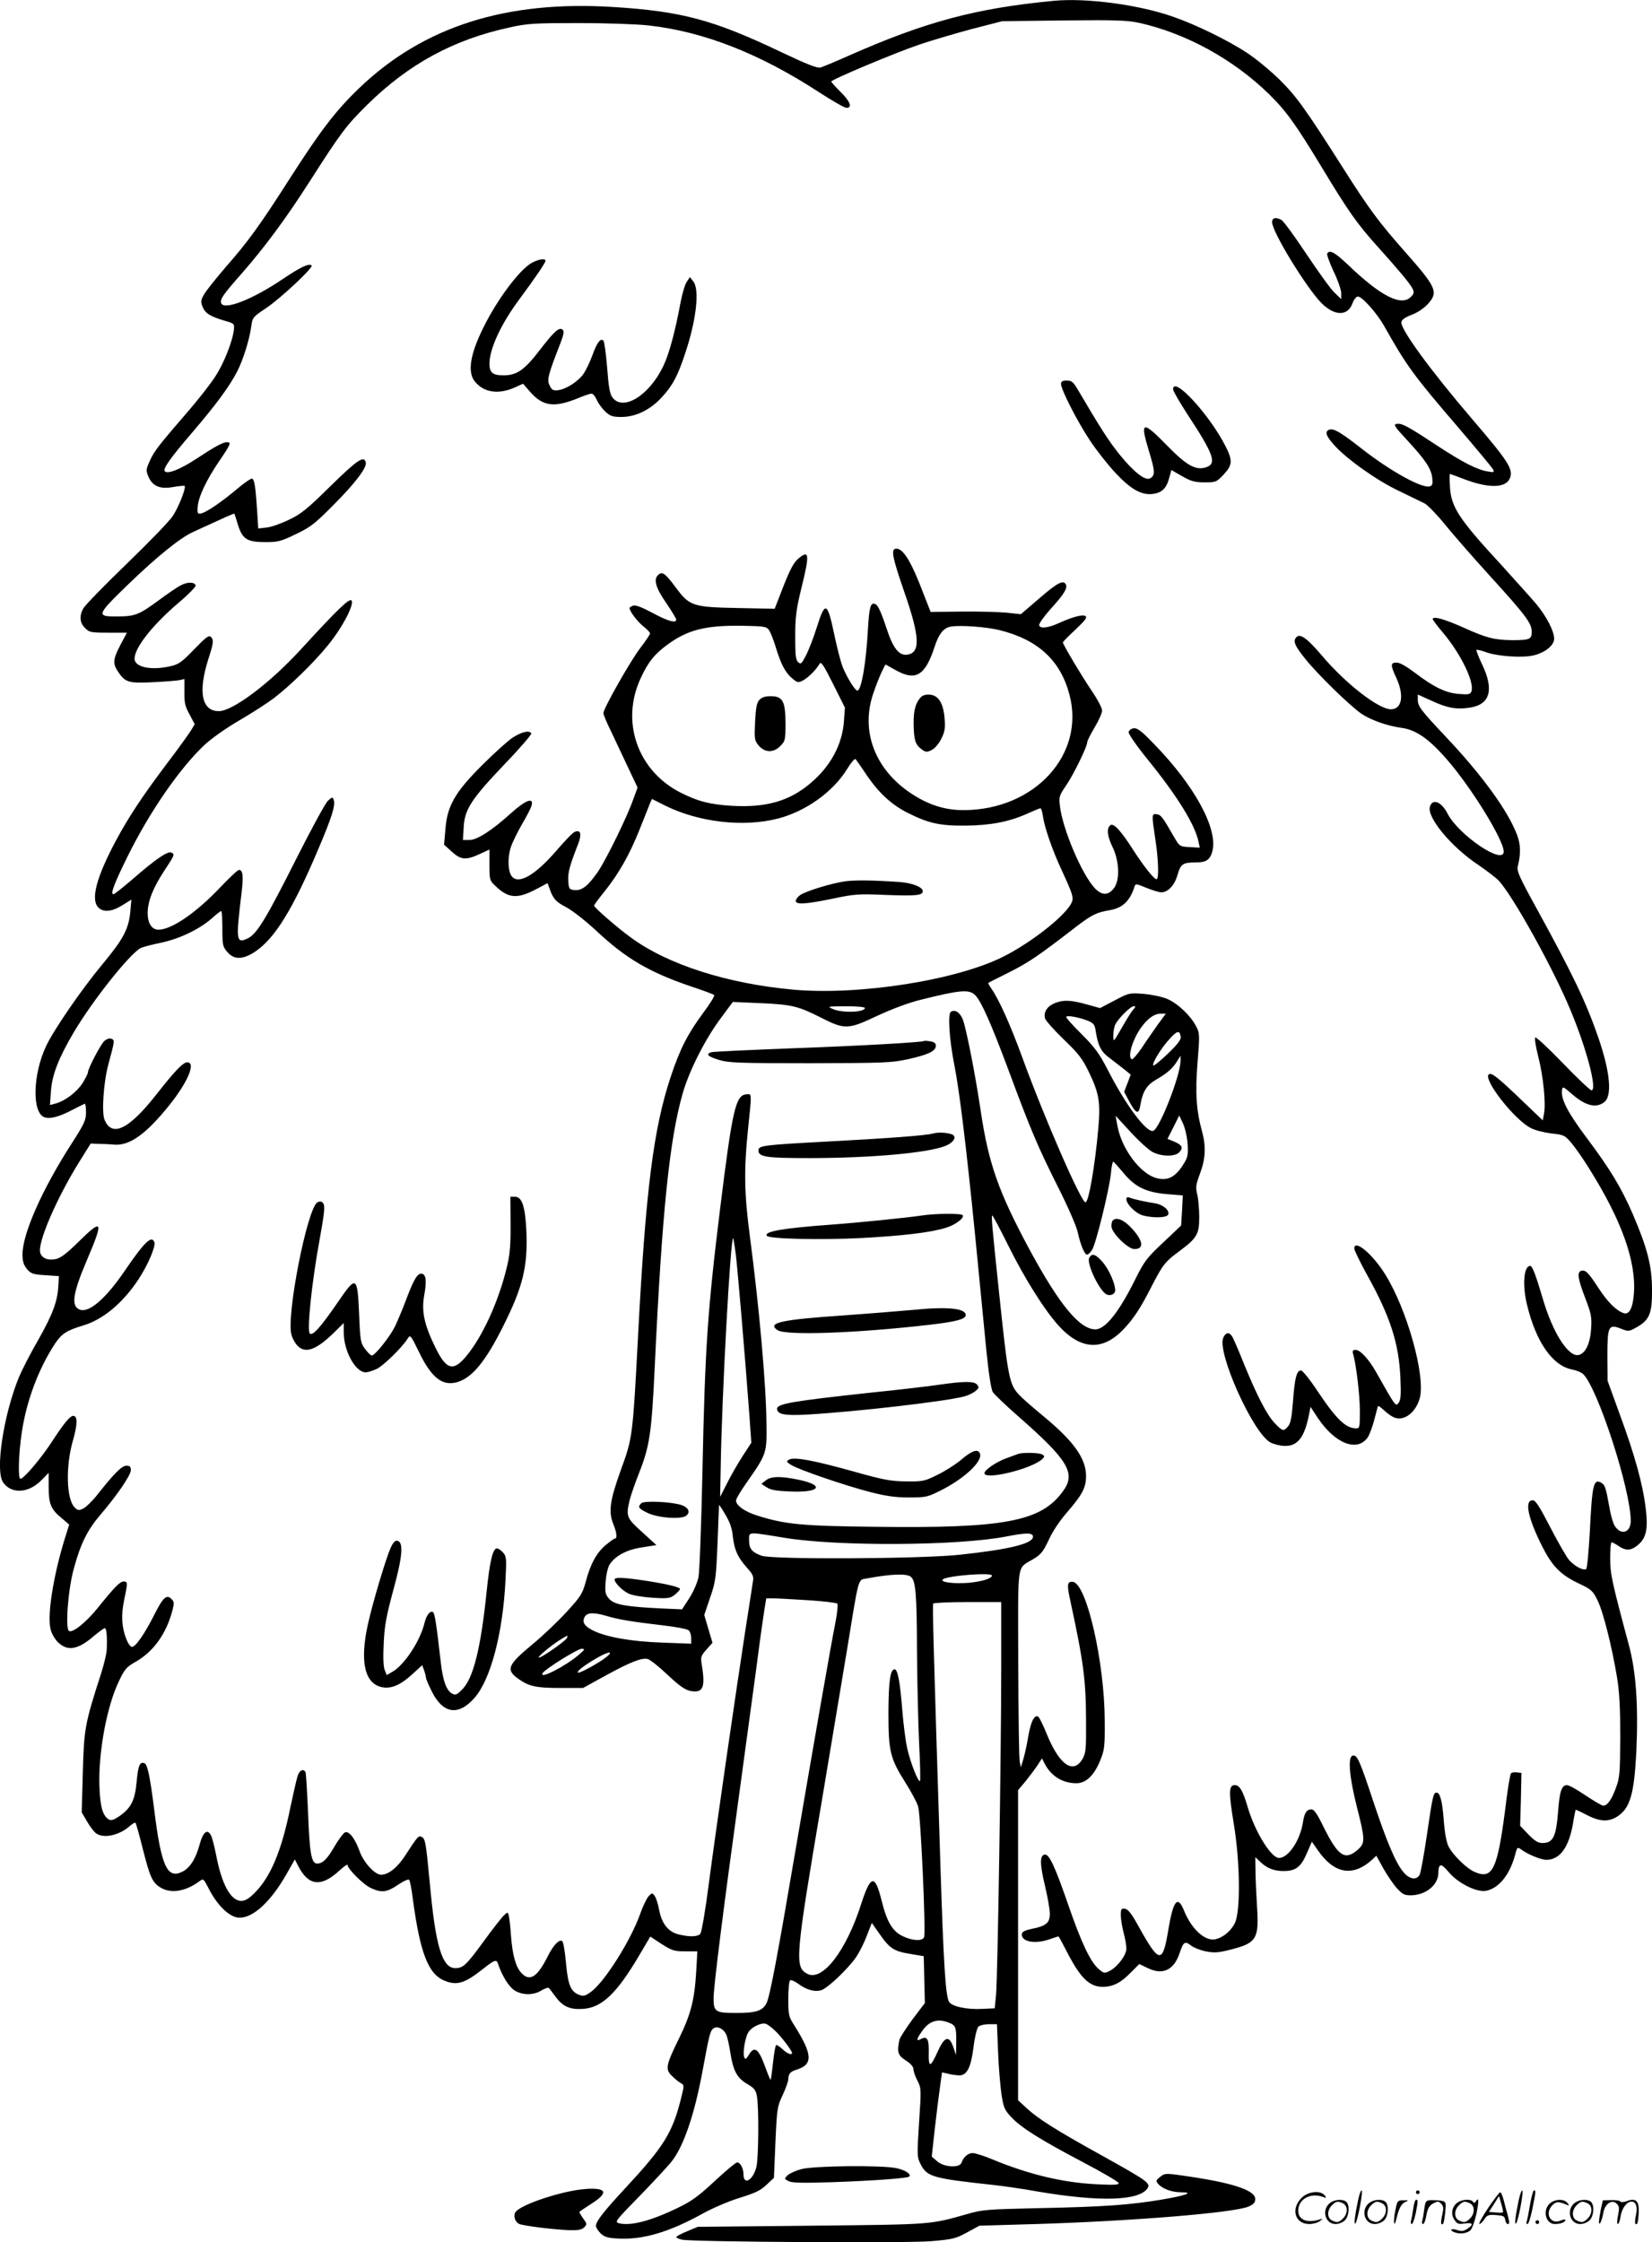 <?xml version="1.0" encoding="UTF-8"?>
<svg xmlns="http://www.w3.org/2000/svg" version="1.0" viewBox="0 0 884.443 1200.479" preserveAspectRatio="xMidYMid meet">
  <g transform="translate(0.041,1200.745) scale(0.1,-0.1)" fill="#000000" stroke="none">
    <path d="M5640 12003 c-417 -40 -685 -112 -1095 -293 -71 -32 -140 -60 -152 -64 -17 -5 -71 16 -210 82 -365 174 -534 219 -901 242 -574 36 -1016 -105 -1359 -434 -125 -120 -207 -227 -371 -483 -159 -249 -224 -339 -341 -472 -54 -63 -108 -130 -119 -150 -18 -32 -19 -39 -7 -68 14 -34 42 -51 125 -75 42 -12 45 -15 42 -43 -6 -64 -56 -189 -103 -258 -26 -40 -87 -117 -134 -172 -165 -191 -188 -220 -212 -272 -22 -48 -23 -54 -9 -87 22 -52 63 -69 133 -56 31 5 58 8 61 6 9 -10 -32 -114 -64 -162 -19 -29 -132 -145 -250 -259 -118 -114 -221 -220 -229 -236 -22 -41 -18 -77 10 -104 22 -23 31 -25 124 -25 l100 0 -35 -66 c-40 -77 -42 -99 -11 -145 37 -55 57 -61 187 -54 63 3 127 8 141 11 l26 6 0 -69 c-1 -57 3 -77 27 -120 l28 -53 -19 -32 c-11 -18 -69 -99 -130 -179 -133 -177 -203 -283 -271 -409 -105 -196 -137 -315 -98 -359 27 -30 73 -26 131 10 l48 30 -6 -67 c-9 -92 -38 -146 -153 -284 -108 -130 -257 -347 -297 -432 -73 -154 -77 -361 -8 -383 31 -9 77 3 146 39 33 17 63 32 68 34 4 2 7 -18 7 -45 0 -43 -8 -61 -80 -173 -155 -241 -260 -479 -260 -588 0 -39 6 -57 24 -79 21 -25 33 -29 98 -33 l73 -5 -3 -50 c-4 -84 -30 -154 -108 -292 -42 -72 -88 -163 -104 -201 -82 -203 -127 -499 -84 -561 45 -64 136 -59 205 11 l39 40 0 -76 c0 -90 12 -120 70 -167 l40 -34 -25 -80 c-60 -196 -93 -403 -75 -479 4 -21 21 -51 36 -67 52 -55 110 -46 197 30 27 22 52 41 58 41 9 0 13 -45 10 -115 -1 -22 -15 -80 -31 -130 -85 -263 -91 -293 -97 -526 l-6 -215 27 -46 c14 -25 35 -53 46 -63 38 -34 128 -16 187 38 13 11 25 18 28 15 3 -3 21 -67 40 -143 37 -146 50 -175 90 -201 56 -37 136 -25 212 31 21 16 22 15 49 -37 47 -94 115 -158 166 -158 74 0 167 86 250 231 l46 81 17 -33 c55 -109 123 -117 220 -28 25 23 45 37 45 32 0 -21 86 -107 125 -124 58 -27 86 -23 145 17 29 20 56 32 60 27 4 -4 13 -48 19 -98 39 -290 82 -405 168 -441 68 -29 110 -17 214 66 57 45 67 48 75 23 21 -64 59 -124 88 -142 43 -27 102 -27 145 0 18 11 37 17 40 12 4 -4 19 -25 35 -46 39 -53 77 -70 148 -65 100 7 179 82 299 285 l60 102 61 -40 c55 -35 67 -39 126 -39 l65 0 -6 -107 c-9 -153 -29 -230 -91 -357 -72 -146 -76 -168 -39 -203 16 -16 37 -33 48 -39 18 -10 18 -12 1 -80 -46 -186 -93 -260 -296 -479 -116 -125 -160 -180 -160 -205 0 -9 12 -27 26 -41 21 -19 38 -24 97 -27 131 -6 270 35 447 133 54 30 140 67 199 85 81 25 112 39 143 69 l41 38 8 190 c8 182 10 193 39 254 16 35 30 73 30 84 0 28 11 41 40 50 94 28 92 80 -10 242 -28 43 -30 54 -30 139 0 51 4 96 10 99 5 3 25 -5 42 -18 45 -33 87 -45 122 -36 34 9 143 112 189 178 17 25 43 76 57 114 l27 69 43 -61 c53 -76 76 -91 164 -105 l71 -12 3 -125 3 -126 -66 -87 c-36 -49 -67 -98 -70 -109 -14 -67 -9 -84 35 -112 25 -16 40 -33 40 -46 0 -11 9 -38 21 -61 21 -40 21 -46 9 -225 -11 -171 -11 -185 7 -220 35 -70 61 -78 383 -113 58 -6 168 -22 245 -36 336 -57 547 -50 589 19 16 26 -8 42 -251 177 -240 133 -335 193 -398 251 l-45 42 0 830 0 830 38 45 c20 25 49 63 64 85 l26 40 15 -29 c34 -66 96 -104 169 -104 52 0 96 42 129 125 22 54 24 74 23 210 -1 314 -97 733 -170 743 -30 4 -33 -13 -17 -88 74 -342 86 -433 87 -655 1 -154 -1 -173 -19 -205 -49 -83 -122 -34 -190 130 -20 50 -41 93 -47 96 -20 13 -39 -24 -53 -103 -7 -45 -20 -101 -27 -125 l-13 -43 -6 30 c-4 17 -7 254 -8 528 -1 560 -10 502 82 558 40 24 52 40 81 101 20 45 58 102 98 148 82 95 102 132 102 195 0 94 -66 186 -228 320 -56 46 -113 96 -128 112 -55 58 -61 87 -109 543 -39 370 -43 420 -37 420 3 0 42 -73 86 -162 87 -175 191 -341 267 -426 120 -133 238 -140 351 -20 54 57 90 112 152 234 58 112 70 127 146 183 94 70 106 90 106 182 0 44 -5 99 -11 123 -9 37 -7 51 15 110 30 79 33 145 11 226 -31 112 -37 207 -24 370 12 150 12 156 -9 195 -28 54 -97 120 -153 144 -25 11 -81 23 -125 27 -79 6 -79 6 -157 -35 l-78 -41 -72 20 c-85 24 -126 25 -172 6 -39 -16 -59 -48 -51 -80 3 -12 48 -63 100 -113 80 -77 100 -103 135 -175 54 -112 63 -161 51 -298 -18 -205 -52 -400 -69 -400 -23 0 -218 446 -338 775 -64 175 -125 311 -165 368 -11 16 -19 30 -17 32 2 2 54 28 114 58 104 53 152 85 355 242 84 64 111 78 180 89 70 12 110 50 134 128 4 15 10 14 63 -8 32 -13 68 -24 79 -24 37 0 72 37 88 94 17 58 28 66 99 66 54 0 75 14 87 59 32 119 -94 351 -311 574 -68 71 -91 88 -110 85 -13 -1 -25 -11 -27 -20 -2 -9 42 -73 102 -147 159 -196 254 -350 272 -440 l7 -32 -54 3 c-54 3 -54 3 -86 58 -59 103 -68 115 -91 118 -27 4 -27 -1 -7 -134 17 -112 20 -214 6 -214 -13 0 -70 72 -124 156 -66 104 -106 147 -123 133 -21 -17 -17 -58 13 -119 35 -73 39 -174 7 -217 -31 -41 -65 -41 -103 -1 -69 73 -173 317 -187 441 -6 48 -3 56 32 107 40 58 114 209 114 232 0 8 18 44 40 81 22 36 40 77 40 90 0 14 -25 61 -55 105 -53 78 -155 249 -155 260 0 3 30 34 68 69 51 49 64 65 53 72 -15 10 -68 -4 -141 -37 -59 -27 -103 -32 -107 -12 -2 8 28 50 66 92 69 76 88 109 76 128 -14 23 -46 6 -141 -76 l-99 -85 -75 8 c-41 4 -150 7 -242 6 l-166 -2 -38 97 c-66 174 -108 242 -146 242 -30 0 -22 -44 42 -229 86 -246 89 -332 13 -339 -41 -4 -73 37 -106 138 -32 96 -47 128 -63 134 -24 9 -31 -19 -38 -139 -9 -174 -35 -325 -56 -325 -13 0 -56 70 -80 129 -10 27 -30 104 -44 172 -37 176 -49 180 -94 36 -16 -51 -41 -116 -56 -146 -25 -49 -29 -52 -44 -38 -13 13 -15 40 -15 139 0 102 6 144 31 248 48 193 45 217 -16 165 -23 -19 -43 -58 -78 -146 l-47 -121 -196 4 c-246 5 -260 10 -337 115 -55 73 -70 83 -92 61 -24 -24 -12 -67 43 -147 30 -44 55 -85 55 -91 0 -21 -46 -8 -127 36 -56 30 -90 43 -103 39 -11 -4 -20 -9 -20 -13 0 -17 42 -73 74 -98 20 -16 36 -33 36 -38 0 -5 -24 -41 -54 -80 -53 -70 -196 -322 -196 -347 0 -7 17 -49 39 -93 21 -45 62 -131 91 -193 l53 -112 -23 -63 c-34 -97 -143 -318 -188 -386 -53 -77 -87 -104 -126 -100 -29 3 -31 6 -34 49 -3 45 8 83 54 201 19 51 12 74 -19 62 -10 -3 -53 -48 -96 -98 -114 -133 -204 -186 -241 -141 -21 25 -24 100 -6 155 9 28 37 84 61 126 25 42 48 87 51 100 11 44 -32 28 -109 -41 -104 -94 -183 -145 -225 -145 l-34 0 4 68 c5 96 40 150 220 339 82 85 145 159 142 164 -11 18 -52 8 -100 -23 -27 -18 -101 -85 -165 -149 -144 -144 -186 -217 -195 -344 l-7 -80 42 -38 c49 -44 75 -46 149 -12 l52 24 0 -82 c0 -81 1 -84 33 -114 68 -65 115 -69 212 -19 l66 35 10 -27 c20 -57 33 -72 90 -102 33 -17 105 -74 160 -125 160 -150 284 -223 514 -301 61 -20 114 -40 118 -44 4 -4 -22 -47 -59 -96 -82 -111 -125 -194 -174 -343 -92 -277 -134 -606 -175 -1396 -28 -530 -29 -537 -92 -709 -59 -164 -67 -223 -39 -291 17 -41 21 -75 8 -75 -5 0 -27 -16 -51 -36 -49 -42 -81 -101 -106 -197 -17 -62 -26 -77 -104 -162 -47 -51 -128 -128 -178 -169 -138 -114 -148 -139 -74 -190 55 -38 92 -46 224 -46 l118 0 118 65 c135 74 196 98 228 90 13 -3 61 -41 107 -85 63 -59 93 -80 122 -86 67 -12 81 17 61 138 -7 43 -6 49 24 83 l33 37 -22 74 -22 75 31 92 c30 86 32 104 40 292 4 110 8 202 8 204 1 3 16 -20 34 -51 24 -40 36 -73 40 -117 8 -70 25 -110 73 -164 30 -33 38 -47 36 -67 0 -3 -19 -122 -41 -265 -54 -350 -154 -1041 -196 -1358 -18 -142 -39 -265 -46 -273 -13 -16 -56 -18 -114 -4 -56 13 -91 55 -106 129 -6 33 -17 69 -25 78 -12 17 -14 17 -32 -2 -10 -11 -31 -54 -46 -97 -49 -138 -187 -358 -260 -413 -31 -23 -42 -27 -63 -19 -47 17 -62 50 -73 168 -5 61 -14 114 -20 120 -14 14 -48 -20 -77 -79 -57 -114 -97 -139 -142 -91 -30 32 -48 95 -56 202 -3 49 -9 97 -12 107 -5 18 -5 18 -25 0 -11 -10 -61 -73 -110 -141 -92 -126 -109 -142 -151 -142 -70 0 -106 119 -136 451 -22 229 -24 244 -47 253 -14 6 -20 -1 -85 -101 -41 -64 -90 -103 -129 -103 -34 0 -95 67 -116 128 -24 66 -55 107 -77 99 -8 -3 -34 -37 -57 -76 -39 -68 -63 -91 -93 -91 -30 0 -40 54 -48 268 -5 117 -11 217 -14 222 -13 21 -35 8 -44 -28 -6 -20 -22 -93 -37 -162 -47 -233 -106 -372 -191 -457 -31 -31 -51 -43 -72 -43 -56 0 -105 89 -135 249 -9 45 -21 91 -27 102 -19 37 -43 18 -61 -50 -21 -77 -52 -126 -95 -146 -79 -38 -111 34 -148 335 -22 176 -36 241 -52 247 -25 10 -34 -12 -42 -100 -9 -99 -30 -140 -92 -183 -31 -21 -44 -25 -57 -18 -33 21 -46 67 -50 175 -7 181 39 430 104 565 30 63 40 76 86 102 97 54 167 150 200 275 11 41 10 49 -4 63 -26 27 -45 10 -92 -83 -52 -103 -100 -173 -120 -173 -8 0 -21 18 -29 39 -26 64 -30 129 -13 211 20 95 20 100 -3 100 -19 0 -47 -28 -142 -146 -61 -75 -131 -130 -150 -119 -21 13 -5 225 26 335 35 130 72 205 140 285 92 107 165 215 165 241 0 19 -5 24 -24 24 -25 0 -67 -43 -159 -160 -24 -30 -56 -61 -71 -69 -25 -12 -30 -11 -47 6 -44 44 -49 219 -9 358 22 77 25 121 9 130 -17 11 -47 -23 -116 -128 -60 -94 -156 -207 -174 -207 -14 0 -10 133 7 247 25 170 90 343 179 478 35 52 61 69 150 96 106 31 213 121 296 247 51 78 93 176 85 199 -15 38 -53 1 -157 -151 -101 -149 -190 -227 -240 -211 -51 16 -41 86 36 266 91 214 85 226 -48 95 -64 -63 -94 -85 -121 -90 -41 -8 -72 5 -81 34 -16 52 87 291 209 487 l61 98 45 -2 c25 0 63 -2 85 -4 82 -5 170 60 294 215 98 123 140 226 93 226 -22 0 -67 -47 -161 -167 -150 -192 -242 -238 -282 -140 -16 39 -5 202 21 297 34 125 34 129 16 136 -10 4 -25 -1 -38 -12 -20 -19 -88 -148 -88 -169 0 -6 -13 -31 -28 -56 -31 -48 -91 -94 -142 -109 l-33 -9 5 72 c6 89 40 177 121 315 100 170 300 422 360 454 11 5 59 18 108 28 99 21 205 71 273 131 24 22 47 39 50 39 3 0 6 -42 6 -94 0 -87 2 -97 26 -125 36 -43 84 -42 149 1 105 70 202 226 338 548 73 171 94 238 83 265 -6 17 -8 16 -31 -5 -14 -13 -88 -150 -166 -304 -168 -334 -215 -410 -264 -433 -61 -29 -63 -11 -33 238 12 96 8 129 -13 129 -7 0 -50 -41 -97 -90 -130 -138 -263 -230 -334 -230 -36 0 -58 34 -58 90 1 63 28 132 88 224 57 86 59 91 38 99 -20 8 -85 -37 -200 -137 -55 -47 -103 -86 -109 -86 -18 0 3 55 77 205 117 236 274 464 407 591 38 36 114 90 189 134 69 40 152 94 185 119 88 67 218 194 292 286 76 93 142 220 124 238 -12 12 -78 -52 -264 -255 -170 -187 -371 -338 -446 -338 -92 0 -112 103 -56 279 28 87 30 102 13 119 -10 10 -28 -4 -88 -66 -62 -65 -83 -81 -122 -90 -105 -26 -198 -8 -198 39 0 58 94 178 234 298 54 45 95 88 93 94 -6 19 -43 20 -79 1 -18 -9 -71 -45 -118 -80 -106 -78 -127 -86 -218 -87 -119 -1 -118 5 51 169 155 150 283 254 352 284 22 10 80 37 129 59 49 23 90 40 90 39 1 -2 10 -28 19 -59 24 -78 49 -94 147 -94 68 0 84 4 164 43 78 37 102 56 200 155 114 114 179 199 174 227 -8 41 -43 18 -188 -124 -128 -126 -159 -151 -225 -182 -41 -20 -95 -39 -119 -41 l-44 -5 -6 98 c-8 122 -14 162 -26 169 -5 3 -42 -22 -82 -56 -83 -70 -165 -126 -194 -131 -16 -3 -19 2 -16 37 4 53 47 144 116 245 60 88 65 100 41 100 -22 0 -61 -21 -166 -90 -84 -55 -151 -82 -167 -66 -12 13 29 71 145 206 131 153 202 250 243 330 32 63 66 172 75 242 6 45 9 49 78 95 78 52 255 218 245 229 -14 13 -57 -7 -154 -72 -162 -110 -315 -169 -330 -130 -8 21 8 44 112 162 123 141 235 292 364 494 165 258 193 295 304 405 223 220 464 351 766 416 94 21 132 23 370 23 147 0 314 -6 374 -13 294 -33 594 -151 910 -357 71 -46 137 -84 147 -84 33 0 21 34 -31 85 -27 27 -50 52 -50 56 0 10 337 152 472 198 65 22 191 59 280 83 l163 42 329 4 c281 3 339 1 405 -13 250 -56 502 -194 693 -380 94 -92 144 -162 288 -400 137 -227 185 -296 296 -419 116 -129 169 -193 185 -222 10 -20 10 -27 -6 -44 -51 -56 -162 0 -341 172 -69 65 -96 80 -109 58 -3 -5 12 -48 34 -95 23 -47 41 -100 41 -117 l0 -32 -36 35 c-20 18 -87 112 -150 206 -63 95 -123 177 -134 183 -31 16 -50 12 -50 -12 0 -52 184 -352 265 -434 71 -70 141 -70 166 1 7 19 20 35 28 35 23 0 102 -89 141 -158 120 -213 155 -262 400 -547 94 -110 176 -209 182 -219 9 -17 7 -19 -26 -13 -58 9 -134 48 -276 141 -158 104 -185 118 -213 114 -19 -3 -12 -14 54 -85 99 -107 130 -153 136 -202 4 -32 2 -42 -11 -47 -39 -15 -210 79 -366 201 -111 87 -151 111 -174 102 -25 -10 -19 -31 25 -81 65 -74 228 -190 346 -246 59 -29 122 -59 140 -68 17 -10 66 -60 108 -112 42 -52 151 -177 243 -278 189 -208 222 -251 222 -297 0 -40 -11 -45 -103 -45 -95 1 -138 11 -259 66 -103 46 -168 65 -168 47 0 -5 25 -38 55 -73 96 -114 170 -267 152 -315 -6 -15 -17 -17 -66 -13 -70 5 -135 36 -237 114 -45 34 -80 54 -97 54 -34 0 -34 -13 -2 -82 43 -93 31 -168 -29 -168 -65 0 -241 136 -368 286 -78 92 -117 121 -137 101 -21 -21 -11 -46 49 -120 66 -82 234 -246 297 -290 50 -34 136 -65 213 -76 80 -10 150 -59 247 -171 130 -149 303 -430 303 -492 0 -75 -242 89 -301 204 -32 63 -80 82 -94 37 -18 -57 115 -217 260 -313 44 -30 92 -67 107 -82 77 -82 294 -473 386 -696 87 -208 144 -428 112 -428 -7 0 -76 65 -153 145 -77 80 -144 142 -148 138 -5 -5 3 -51 16 -103 27 -105 41 -248 31 -304 l-7 -37 -116 111 c-125 120 -157 145 -172 136 -36 -23 135 -243 224 -288 22 -12 71 -24 110 -29 66 -7 72 -10 105 -48 20 -23 65 -87 100 -144 171 -273 250 -493 237 -665 -6 -79 -25 -115 -55 -105 -41 14 -88 62 -137 138 -53 81 -68 96 -92 88 -21 -8 -15 -46 23 -144 32 -84 36 -101 32 -165 -5 -80 -30 -132 -66 -141 -55 -13 -139 117 -193 302 -37 126 -56 175 -67 175 -34 0 -43 -99 -18 -205 48 -202 137 -330 243 -350 21 -4 46 -14 57 -23 77 -70 256 -619 256 -787 0 -63 -51 -80 -85 -28 -9 13 -23 60 -30 105 -19 105 -23 116 -45 128 -39 21 -47 -13 -59 -264 -6 -104 -14 -193 -19 -198 -12 -12 -59 11 -91 46 -13 14 -58 92 -100 173 -60 116 -80 148 -96 148 -45 0 -26 -93 50 -245 54 -107 98 -153 194 -199 70 -33 78 -40 103 -91 31 -62 78 -252 105 -415 13 -81 17 -165 17 -320 -1 -189 -3 -216 -23 -269 -23 -64 -46 -96 -68 -96 -8 0 -50 25 -95 55 -44 30 -89 55 -99 55 -29 0 -40 -33 -48 -144 -11 -135 -27 -166 -85 -166 -22 0 -41 12 -74 46 l-44 46 4 142 3 141 -24 3 c-13 2 -27 0 -32 -5 -4 -4 -15 -67 -24 -138 -46 -373 -71 -432 -168 -391 -43 17 -118 90 -142 137 -11 20 -21 74 -26 141 -8 105 -20 148 -39 148 -16 0 -21 -19 -50 -219 -16 -110 -34 -209 -40 -221 -16 -30 -54 -25 -86 13 -42 49 -90 163 -161 376 -74 223 -87 254 -111 249 -28 -6 -19 -113 22 -275 44 -173 44 -191 9 -225 -72 -65 -108 -42 -188 119 -33 68 -50 93 -64 93 -26 0 -38 -18 -46 -70 -15 -96 -78 -190 -128 -190 -42 0 -128 139 -167 270 -26 90 -44 120 -70 120 -32 0 -33 -37 -6 -202 35 -207 38 -476 6 -538 -21 -41 -61 -75 -102 -85 -55 -14 -129 53 -169 152 -34 85 -58 57 -84 -98 -31 -189 -48 -187 -160 15 -37 67 -56 92 -73 94 -19 3 -22 -1 -22 -35 0 -21 7 -63 15 -93 8 -30 15 -69 15 -85 0 -35 -47 -98 -90 -120 -27 -14 -31 -13 -58 10 -44 37 -93 140 -162 340 -74 214 -104 278 -128 273 -26 -5 -26 -49 2 -167 14 -59 26 -126 26 -149 0 -50 -19 -66 -98 -82 -40 -9 -52 -16 -52 -30 0 -40 73 -52 150 -25 23 8 44 15 46 15 2 0 20 -33 40 -72 75 -148 124 -198 197 -198 55 0 96 21 149 75 l47 47 46 -22 c80 -39 140 -10 170 81 20 60 28 66 61 40 14 -11 49 -25 79 -31 45 -9 65 -8 136 10 137 35 150 58 138 235 -4 66 -8 151 -8 189 l-1 70 28 -26 c34 -33 72 -48 123 -48 65 0 93 21 124 93 l28 64 32 -46 c88 -127 188 -144 292 -49 l21 20 38 -69 c21 -37 54 -85 72 -105 29 -32 41 -38 73 -38 81 0 149 55 149 120 1 52 15 53 54 6 49 -60 150 -111 201 -102 68 13 126 84 155 189 12 46 13 47 34 32 35 -26 106 -55 134 -55 72 0 121 66 143 195 6 39 13 71 14 73 1 1 28 -11 60 -28 67 -35 115 -38 160 -10 71 44 93 118 105 348 11 246 -1 428 -40 572 -93 347 -100 381 -100 466 0 46 3 84 8 84 4 0 21 -9 37 -20 40 -27 67 -25 104 6 44 37 55 86 41 197 -15 127 -59 286 -138 500 l-66 182 -1 132 c0 160 6 173 72 147 40 -16 43 -16 84 7 70 39 84 74 83 204 -1 128 -25 219 -102 400 -62 143 -122 243 -249 412 -101 135 -138 207 -131 254 3 21 6 20 52 -20 72 -63 128 -78 172 -46 46 31 35 159 -29 346 -67 193 -134 334 -336 702 -86 156 -102 192 -96 215 17 66 16 118 -3 168 -49 131 -190 324 -384 529 -131 139 -148 161 -148 196 l0 28 73 -33 c86 -40 134 -48 207 -37 107 17 129 95 65 230 -20 41 -33 76 -31 79 3 2 27 -3 53 -13 67 -23 201 -31 259 -15 61 17 104 54 104 88 0 41 -42 121 -97 187 -28 33 -112 126 -186 208 -229 248 -269 310 -275 420 -3 37 -2 67 0 67 2 0 32 -11 66 -24 135 -53 230 -54 254 -1 22 48 -5 90 -202 320 -221 258 -384 481 -378 518 2 13 19 25 55 39 32 12 65 34 88 59 56 63 45 88 -124 279 -138 156 -193 230 -328 443 -206 324 -253 389 -343 478 -48 47 -125 111 -172 142 -99 66 -276 153 -401 196 -184 64 -464 101 -637 84z m-1524 -3368 c8 -11 24 -51 36 -90 28 -93 51 -137 88 -169 29 -24 33 -25 58 -12 29 15 73 60 89 89 8 15 21 -4 73 -108 l63 -126 -5 -72 c-9 -127 -73 -245 -183 -336 -111 -93 -235 -128 -415 -118 -121 7 -188 25 -283 74 -226 119 -315 379 -207 610 39 85 74 129 143 179 107 79 204 104 400 101 116 -2 130 -4 143 -22z m1234 -1 c206 -51 327 -162 375 -345 86 -321 -186 -618 -566 -619 -102 0 -189 28 -284 91 -192 129 -269 333 -200 534 15 44 36 97 46 117 l19 38 54 -30 c108 -61 159 -31 210 127 23 69 49 101 89 106 52 8 187 -2 257 -19z m-710 -777 c65 -96 134 -159 220 -202 110 -55 170 -69 305 -68 136 1 236 20 334 64 35 16 67 29 71 29 4 0 10 -19 13 -42 8 -59 51 -183 99 -286 66 -143 69 -155 49 -188 -44 -73 -218 -207 -359 -278 -252 -127 -773 -209 -1127 -177 -351 32 -671 134 -868 279 -72 52 -197 161 -197 171 0 3 26 39 58 78 77 97 134 198 188 335 25 62 49 123 54 136 l10 22 67 -34 c182 -91 422 -119 608 -71 150 39 296 144 371 267 20 33 40 56 44 51 4 -4 31 -43 60 -86z m581 -1178 c32 -32 87 -157 179 -404 117 -316 158 -412 264 -623 52 -103 99 -211 105 -240 14 -66 37 -122 50 -122 6 0 18 11 27 25 21 32 92 322 101 408 3 37 9 66 13 65 4 -2 28 -29 54 -60 61 -75 122 -105 235 -114 l83 -7 -4 -80 -5 -81 -96 -91 c-85 -79 -101 -101 -143 -184 -91 -186 -166 -281 -220 -281 -84 0 -193 132 -353 428 -165 307 -219 459 -261 742 -29 196 -78 444 -96 490 -16 38 -41 54 -64 40 -17 -11 -8 -150 19 -285 28 -143 64 -439 111 -910 22 -225 49 -502 60 -615 13 -130 26 -212 35 -226 8 -12 67 -69 132 -126 272 -238 314 -308 244 -404 -117 -163 -313 -200 -1006 -191 -390 4 -481 13 -628 59 -69 21 -117 55 -117 82 0 8 25 50 55 93 110 157 110 159 108 318 -2 212 -38 617 -89 1005 -30 226 -32 355 -10 569 21 203 22 193 -11 189 -55 -6 -73 -85 -137 -603 -69 -559 -82 -751 -96 -1428 -6 -276 -15 -525 -21 -554 -6 -29 -27 -78 -49 -112 l-39 -60 -113 5 c-187 9 -249 20 -277 51 -21 24 -23 34 -19 93 3 38 12 77 22 92 30 46 92 79 174 91 l76 12 -77 70 c-84 76 -87 84 -66 173 7 26 29 90 50 143 57 145 67 212 84 570 39 829 79 1217 150 1464 34 119 120 289 202 399 l66 89 141 -6 c175 -8 206 -15 329 -77 130 -66 145 -66 306 10 75 35 169 70 227 84 216 54 262 58 295 25z m-591 -68 c0 -24 -121 -28 -171 -6 -33 14 -30 14 69 15 56 0 102 -4 102 -9z m1437 -9 c-10 -10 -37 -54 -62 -98 -45 -78 -45 -78 -45 -41 0 21 5 48 11 60 17 33 81 97 98 97 12 0 11 -3 -2 -18z m132 -79 c-22 -32 -62 -88 -86 -125 -25 -37 -50 -65 -54 -62 -18 10 -8 62 21 122 38 74 89 122 131 122 l30 0 -42 -57z m-377 20 c32 -13 38 -21 43 -51 12 -82 29 -116 75 -149 25 -19 60 -46 79 -61 l34 -28 -17 -46 -18 -46 28 -53 c37 -67 50 -71 59 -17 12 71 34 106 84 135 58 33 89 60 112 98 l19 30 0 -26 c0 -78 -111 -362 -146 -376 -35 -13 -146 135 -244 327 -46 88 -68 119 -141 192 -48 47 -85 89 -81 92 8 8 68 -3 114 -21z m499 -88 c2 -14 -19 -41 -69 -89 -40 -38 -75 -67 -78 -63 -9 9 43 95 89 144 40 44 53 45 58 8z m-150 -616 c51 -25 120 -25 143 0 22 24 14 39 -30 57 l-34 14 32 63 31 62 21 -45 c11 -25 22 -74 24 -110 3 -59 1 -70 -27 -113 -41 -63 -82 -83 -140 -67 -87 23 -187 157 -209 280 l-10 54 80 -87 c45 -49 98 -97 119 -108z m-2232 -549 c10 -83 49 -540 72 -851 l11 -156 -47 -72 c-25 -39 -63 -105 -83 -145 l-37 -73 3 156 c6 389 53 1245 67 1229 1 -2 8 -41 14 -88z m261 -1516 c288 -47 930 -43 1187 7 107 21 143 21 143 -1 0 -37 -124 -68 -395 -97 -211 -22 -998 -26 -1058 -5 -52 19 -67 37 -67 83 0 47 -12 46 190 13z m675 -208 c27 -20 33 -89 34 -401 1 -154 6 -372 11 -484 6 -112 8 -206 5 -209 -9 -9 -52 101 -68 173 -9 39 -21 133 -27 210 -12 148 -24 215 -41 215 -23 0 -32 -62 -33 -230 0 -210 9 -246 90 -375 31 -49 63 -108 69 -130 14 -44 42 -672 32 -699 -9 -23 -62 -20 -114 5 -55 26 -85 76 -113 189 -36 145 -59 141 -110 -17 -80 -251 -208 -417 -289 -373 -68 36 -64 86 80 935 43 259 102 612 131 785 67 412 60 388 106 396 128 24 213 28 237 10z m435 6 c0 -16 -52 -32 -125 -39 -80 -6 -153 3 -138 18 20 20 263 39 263 21z m-986 -132 c83 -5 154 -14 158 -18 5 -5 0 -53 -11 -108 -22 -110 -103 -573 -211 -1204 -97 -571 -138 -788 -156 -826 -20 -42 -56 -54 -161 -54 -113 0 -123 6 -123 78 0 64 51 468 140 1115 32 237 73 536 90 662 16 127 35 260 41 298 l11 67 36 0 c21 0 104 -5 186 -10z m1036 -347 c0 -458 -19 -1681 -28 -1768 l-7 -70 -65 -3 c-84 -5 -167 13 -180 39 -18 32 -29 208 -45 709 -38 1199 -44 1414 -39 1422 3 4 86 8 185 8 l179 0 0 -337z m-2114 263 c65 -20 143 -32 297 -50 71 -8 135 -20 143 -27 8 -6 14 -25 14 -42 l0 -30 -157 6 c-168 6 -300 30 -371 66 -45 23 -57 44 -42 72 13 23 47 25 116 5z m-211 -118 c-6 -16 -144 -112 -151 -105 -6 5 69 67 116 96 41 25 41 25 35 9z m65 -89 c-73 -63 -218 -137 -195 -99 14 22 187 130 209 130 19 -1 17 -4 -14 -31z m145 -14 c-35 -29 -145 -89 -151 -83 -7 7 26 34 90 72 70 42 107 48 61 11z m1832 -1956 c39 -14 43 -25 42 -104 l-1 -70 -15 43 c-22 63 -46 57 -82 -22 -40 -89 -51 -92 -49 -11 2 74 -8 93 -41 76 -29 -16 -26 -1 9 47 35 49 81 63 137 41z m-929 -43 c32 -29 92 -108 92 -120 0 -14 -26 -4 -52 21 -15 14 -31 24 -34 20 -3 -3 -11 -45 -16 -94 -5 -48 -11 -89 -13 -91 -1 -2 -15 31 -30 73 -34 93 -56 110 -85 63 -16 -26 -20 -29 -26 -15 -9 24 5 108 23 135 17 27 70 52 92 44 9 -2 31 -19 49 -36z m1195 -113 c3 -82 12 -184 18 -227 11 -71 16 -84 51 -122 53 -57 154 -121 382 -241 105 -55 192 -106 194 -113 4 -10 -19 -12 -119 -7 -179 9 -360 52 -556 133 -45 19 -93 34 -106 34 -25 0 -49 -21 -60 -52 -10 -29 -95 -24 -130 8 l-29 25 16 147 c9 81 22 182 28 225 l11 79 31 -7 c17 -5 44 -8 60 -9 43 -1 64 42 78 154 6 51 18 98 25 106 8 8 34 14 57 14 l43 0 6 -147z m-1454 88 c6 -14 15 -57 21 -96 15 -95 36 -134 90 -165 38 -22 46 -33 52 -66 11 -63 9 -331 -3 -379 -18 -71 -69 -100 -69 -39 0 32 -17 64 -34 64 -7 0 -61 -45 -120 -100 -88 -82 -124 -108 -199 -144 -144 -70 -251 -97 -313 -82 -25 7 -21 12 108 144 73 75 152 160 175 189 62 79 120 248 162 473 37 200 42 220 57 235 20 19 59 2 73 -34z M4065 8260 c-14 -15 -19 -42 -23 -118 -4 -93 -3 -99 20 -127 33 -38 79 -39 116 -1 25 25 27 32 27 119 0 120 -15 147 -79 147 -30 0 -48 -6 -61 -20z M4928 8273 c-27 -30 -38 -71 -37 -141 1 -86 9 -111 41 -135 23 -17 29 -18 54 -6 17 8 39 33 52 59 19 37 23 56 19 107 -6 84 -32 127 -78 131 -24 2 -40 -3 -51 -15z M4525 7289 c-73 -10 -212 -53 -242 -74 -13 -9 -23 -23 -23 -31 0 -21 52 -18 198 12 117 25 139 26 282 20 162 -6 200 -3 200 20 0 22 -56 44 -123 49 -144 10 -236 11 -292 4z M4947 6434 c-8 -7 -341 -26 -702 -39 -231 -9 -428 -18 -437 -21 -32 -10 -19 -23 40 -41 51 -16 104 -18 487 -18 402 1 436 2 528 22 107 24 147 43 147 72 0 13 -9 20 -30 23 -17 3 -31 4 -33 2z M4996 5939 c-38 -11 -238 -26 -579 -44 -333 -18 -357 -21 -357 -47 0 -35 44 -41 270 -41 334 0 641 28 733 66 38 16 57 42 41 56 -14 13 -77 19 -108 10z M6030 5587 c0 -27 50 -76 88 -87 57 -15 129 -13 136 5 8 23 -28 53 -71 60 -47 7 -112 21 -135 30 -12 5 -18 2 -18 -8z M4930 5499 c-83 -12 -327 -37 -490 -49 -254 -19 -350 -36 -335 -59 10 -17 292 -23 506 -12 222 12 369 29 453 55 50 15 99 52 90 67 -6 11 -149 10 -224 -2z M5957 5473 c-4 -3 -7 -17 -7 -31 0 -35 88 -122 123 -122 54 0 47 45 -16 113 -41 44 -81 60 -100 40z M5831 5273 c-16 -30 57 -182 95 -197 21 -8 44 4 44 23 0 37 -33 111 -66 150 -38 44 -58 51 -73 24z M4885 4994 c-77 -7 -241 -20 -365 -29 -341 -23 -415 -40 -358 -79 43 -30 421 -17 818 29 137 16 190 30 190 51 0 37 -98 47 -285 28z M5030 4594 c-52 -8 -223 -28 -380 -44 -405 -44 -490 -58 -490 -85 0 -30 40 -38 164 -31 258 15 738 70 838 97 20 5 47 18 59 28 20 16 21 21 10 35 -16 19 -68 19 -201 0z M5148 4194 c-29 -25 -87 -62 -128 -82 -70 -35 -79 -37 -170 -36 -82 1 -120 8 -280 53 -215 60 -318 79 -345 64 -17 -10 -16 -12 9 -28 37 -25 286 -110 424 -146 87 -22 136 -29 208 -29 89 0 99 2 167 36 129 64 229 158 213 199 -10 27 -43 16 -98 -31z M5450 4223 c-8 -3 -39 -14 -68 -25 -50 -19 -112 -61 -112 -78 0 -39 255 23 310 76 13 13 13 16 0 24 -16 10 -105 12 -130 3z M4099 4081 l-23 -18 29 -19 c21 -14 52 -19 125 -22 160 -7 188 33 45 63 -96 20 -148 19 -176 -4z M3433 3959 c-20 -20 -16 -27 30 -50 53 -28 182 -38 210 -17 24 18 13 44 -24 57 -52 18 -202 25 -216 10z M3290 3551 c0 -19 44 -62 78 -77 21 -9 78 -18 127 -21 82 -5 93 -3 118 17 15 12 27 25 27 30 0 10 -66 26 -188 45 -115 17 -162 19 -162 6z M2852 10603 c-60 -29 -169 -169 -247 -315 -85 -161 -107 -268 -64 -322 46 -59 124 -72 210 -35 l49 22 40 -46 c67 -75 127 -83 253 -32 33 14 66 25 74 25 7 0 19 -15 27 -32 7 -18 28 -46 45 -63 28 -26 40 -30 90 -30 77 1 155 40 216 108 56 61 83 112 123 233 60 179 78 342 43 385 l-18 23 -17 -26 c-10 -15 -24 -64 -33 -110 -28 -152 -61 -276 -92 -340 -75 -158 -216 -245 -273 -168 -14 19 -20 56 -28 160 -6 74 -15 139 -20 144 -15 15 -35 -11 -59 -79 -12 -33 -33 -77 -46 -97 -28 -42 -95 -85 -140 -90 -24 -2 -32 2 -43 26 -15 31 -9 54 59 229 16 41 19 61 12 68 -18 18 -44 -4 -123 -107 -83 -108 -123 -136 -195 -136 -58 0 -75 15 -75 62 0 79 61 212 160 345 88 119 140 196 140 206 0 14 -32 10 -68 -8z M5680 9952 c0 -30 87 -201 155 -303 35 -53 96 -130 135 -172 84 -90 141 -122 203 -114 48 7 72 30 87 88 l11 40 57 -33 c48 -27 67 -33 120 -33 62 0 64 1 103 42 47 51 49 74 10 151 -86 170 -281 381 -281 305 0 -9 36 -71 79 -137 139 -212 156 -260 99 -280 -55 -19 -105 8 -209 115 -134 137 -147 133 -99 -26 34 -111 35 -132 8 -148 -25 -17 -89 33 -167 130 -57 72 -95 130 -225 351 -21 35 -30 42 -56 42 -22 0 -30 -5 -30 -18z M2733 5458 c1 -107 -3 -163 -17 -223 -40 -172 -116 -348 -198 -460 -85 -115 -124 -112 -187 17 -60 122 -75 193 -61 276 15 80 11 116 -12 120 -23 4 -43 -30 -83 -136 -18 -49 -46 -115 -61 -147 -28 -56 -107 -155 -124 -155 -5 0 -21 15 -35 34 -25 33 -27 43 -33 193 -9 200 -15 203 -114 58 -92 -134 -135 -182 -150 -167 -16 16 11 277 53 504 26 143 29 180 19 193 -9 11 -17 12 -31 5 -54 -30 -168 -608 -139 -709 5 -19 19 -45 32 -58 41 -44 99 -24 191 65 l57 56 0 -52 c0 -98 63 -212 117 -212 13 0 40 9 61 19 37 19 133 113 163 160 15 24 16 24 62 -71 67 -138 126 -184 206 -160 79 24 150 110 244 298 105 209 132 318 125 504 -6 136 -23 190 -61 190 l-25 0 1 -142z M7250 5323 c0 -9 31 -73 69 -142 124 -223 170 -366 178 -551 4 -91 2 -119 -10 -134 -15 -21 -16 -19 -121 167 -38 67 -84 117 -108 117 -16 0 -19 -5 -14 -22 17 -60 36 -222 36 -305 0 -87 -1 -93 -20 -93 -56 0 -107 50 -209 203 -39 59 -78 107 -86 107 -24 0 -34 -42 -43 -166 -7 -88 -13 -118 -27 -134 -24 -27 -28 -26 -69 16 -43 44 -97 149 -166 318 -28 71 -57 137 -63 147 -16 26 -35 24 -48 -5 -36 -78 160 -514 253 -562 18 -9 52 -18 75 -18 70 -2 107 46 131 169 l8 40 38 -58 c92 -138 210 -185 267 -107 10 14 26 57 36 95 10 39 19 72 20 74 2 3 16 -7 31 -21 15 -14 37 -31 50 -37 53 -28 121 20 143 102 31 118 -68 473 -185 661 -68 110 -166 191 -166 139z M2090 3718 c-26 -60 -96 -294 -121 -408 -44 -200 -17 -318 77 -336 49 -9 98 12 159 68 l55 50 10 -27 c5 -14 10 -32 10 -39 0 -7 14 -40 31 -74 60 -121 143 -133 229 -35 87 99 152 347 166 632 6 120 5 127 -16 149 -12 13 -27 21 -33 19 -21 -7 -36 -75 -52 -230 -31 -303 -71 -465 -131 -525 -29 -29 -36 -32 -54 -22 -30 16 -49 68 -60 163 -24 210 -33 268 -42 273 -16 10 -36 -16 -47 -63 -24 -94 -107 -220 -170 -256 l-31 -18 -11 28 c-7 18 -9 69 -5 143 4 94 14 145 51 283 50 181 56 259 22 265 -12 3 -23 -9 -37 -40z M4290 394 c-30 -8 -63 -23 -74 -33 -18 -19 -18 -19 5 -31 17 -10 73 -11 234 -6 223 8 403 21 412 30 13 13 -21 35 -68 45 -77 17 -442 13 -509 -5z M6209 351 c-21 -17 -22 -21 -9 -36 22 -26 73 -45 122 -45 73 0 29 -17 -102 -39 -171 -29 -314 -39 -660 -46 -271 -6 -302 -8 -380 -31 -206 -58 -180 -56 -835 -63 l-610 -6 -57 -24 c-32 -13 -58 -27 -58 -31 0 -4 14 -10 32 -14 61 -12 1198 -19 1331 -8 119 10 133 14 194 47 l66 36 306 9 c518 16 1053 60 1134 93 28 12 37 22 37 41 0 44 -108 82 -325 116 -159 24 -157 24 -186 1z M3065 278 c-124 -23 -277 -79 -304 -112 -15 -18 -6 -53 17 -65 20 -10 177 -30 269 -34 48 -1 66 2 80 15 16 17 16 19 -6 49 -12 17 -21 32 -19 35 2 2 32 22 66 44 85 55 81 81 -11 79 -23 -1 -64 -5 -92 -11z M7271 230 c-18 -85 -24 -135 -15 -127 12 11 43 177 33 177 -4 0 -12 -22 -18 -50z M7580 270 c0 -5 5 -10 10 -10 6 0 10 5 10 10 0 6 -4 10 -10 10 -5 0 -10 -4 -10 -10z M8131 230 c-18 -85 -24 -135 -15 -127 12 11 43 177 33 177 -4 0 -12 -22 -18 -50z M8191 203 c-7 -42 -15 -82 -18 -90 -3 -7 -1 -13 5 -13 5 0 17 37 26 83 19 95 19 97 8 97 -4 0 -14 -34 -21 -77z M6971 243 c-63 -59 -40 -143 38 -143 20 0 46 7 57 16 18 14 18 15 -6 7 -64 -19 -110 0 -110 48 0 61 63 98 130 75 22 -8 23 -7 11 8 -22 27 -85 21 -120 -11z M7966 185 c-31 -47 -52 -85 -46 -85 5 0 17 11 26 25 15 23 23 26 63 23 39 -3 46 -6 49 -25 2 -13 8 -23 13 -23 11 0 11 6 0 50 -6 19 -15 54 -21 78 -6 23 -14 42 -19 42 -4 0 -33 -38 -65 -85z m80 -22 c-2 -3 -20 -3 -40 -1 l-35 3 27 42 27 43 12 -42 c7 -23 11 -43 9 -45z M7123 215 c-50 -35 -31 -115 27 -115 17 0 39 9 50 20 22 22 27 79 8 98 -16 16 -59 15 -85 -3z m68 -5 c25 -14 25 -54 -1 -80 -23 -23 -33 -24 -61 -10 -25 14 -25 54 1 80 23 23 33 24 61 10z M7333 215 c-50 -35 -31 -115 27 -115 17 0 39 9 50 20 22 22 27 79 8 98 -16 16 -59 15 -85 -3z m68 -5 c25 -14 25 -54 -1 -80 -23 -23 -33 -24 -61 -10 -25 14 -25 54 1 80 23 23 33 24 61 10z M7470 173 c-12 -56 -8 -100 5 -48 13 57 26 83 48 93 20 9 19 10 -10 9 -31 0 -33 -2 -43 -54z M7566 183 c-4 -27 -9 -56 -12 -65 -3 -10 -1 -18 4 -18 5 0 14 26 21 57 13 68 13 73 2 73 -5 0 -12 -21 -15 -47z M7625 181 c-3 -25 -8 -54 -11 -63 -3 -10 -1 -18 4 -18 6 0 14 21 18 47 7 36 15 51 36 63 25 13 29 13 43 -1 13 -13 14 -24 6 -60 -9 -41 -8 -59 5 -47 3 3 8 31 11 61 5 53 4 56 -18 61 -13 3 -38 4 -56 4 -29 -1 -32 -4 -38 -47z M7803 215 c-30 -21 -38 -62 -17 -92 14 -22 21 -25 55 -20 45 6 50 -5 14 -29 -20 -13 -31 -14 -55 -6 -30 11 -44 -1 -14 -12 30 -12 71 -6 87 12 9 10 23 49 31 87 14 68 13 93 -3 66 -6 -9 -11 -10 -15 -2 -10 16 -58 14 -83 -4z m68 -5 c25 -14 25 -54 -1 -80 -23 -23 -33 -24 -61 -10 -25 14 -25 54 1 80 23 23 33 24 61 10z M8303 215 c-47 -33 -32 -115 21 -115 31 0 56 10 56 21 0 5 -11 4 -24 -2 -55 -25 -89 38 -45 82 20 20 31 21 74 3 18 -7 18 -6 6 9 -17 21 -59 22 -88 2z M8433 215 c-50 -35 -31 -115 27 -115 17 0 39 9 50 20 22 22 27 79 8 98 -16 16 -59 15 -85 -3z m68 -5 c25 -14 25 -54 -1 -80 -23 -23 -33 -24 -61 -10 -25 14 -25 54 1 80 23 23 33 24 61 10z M8570 178 c-5 -27 -10 -57 -10 -66 1 -27 16 5 24 51 9 47 47 71 72 45 13 -13 14 -24 6 -62 -5 -25 -6 -46 -1 -46 5 0 12 19 15 42 7 43 33 78 59 78 23 0 33 -29 23 -73 -5 -22 -6 -42 -3 -45 10 -11 15 6 18 58 3 64 -15 81 -63 63 -18 -7 -32 -7 -36 -2 -3 5 -25 8 -49 7 l-44 -1 -11 -49z M8220 110 c0 -5 5 -10 10 -10 6 0 10 5 10 10 0 6 -4 10 -10 10 -5 0 -10 -4 -10 -10z"></path>
  </g>
</svg>
